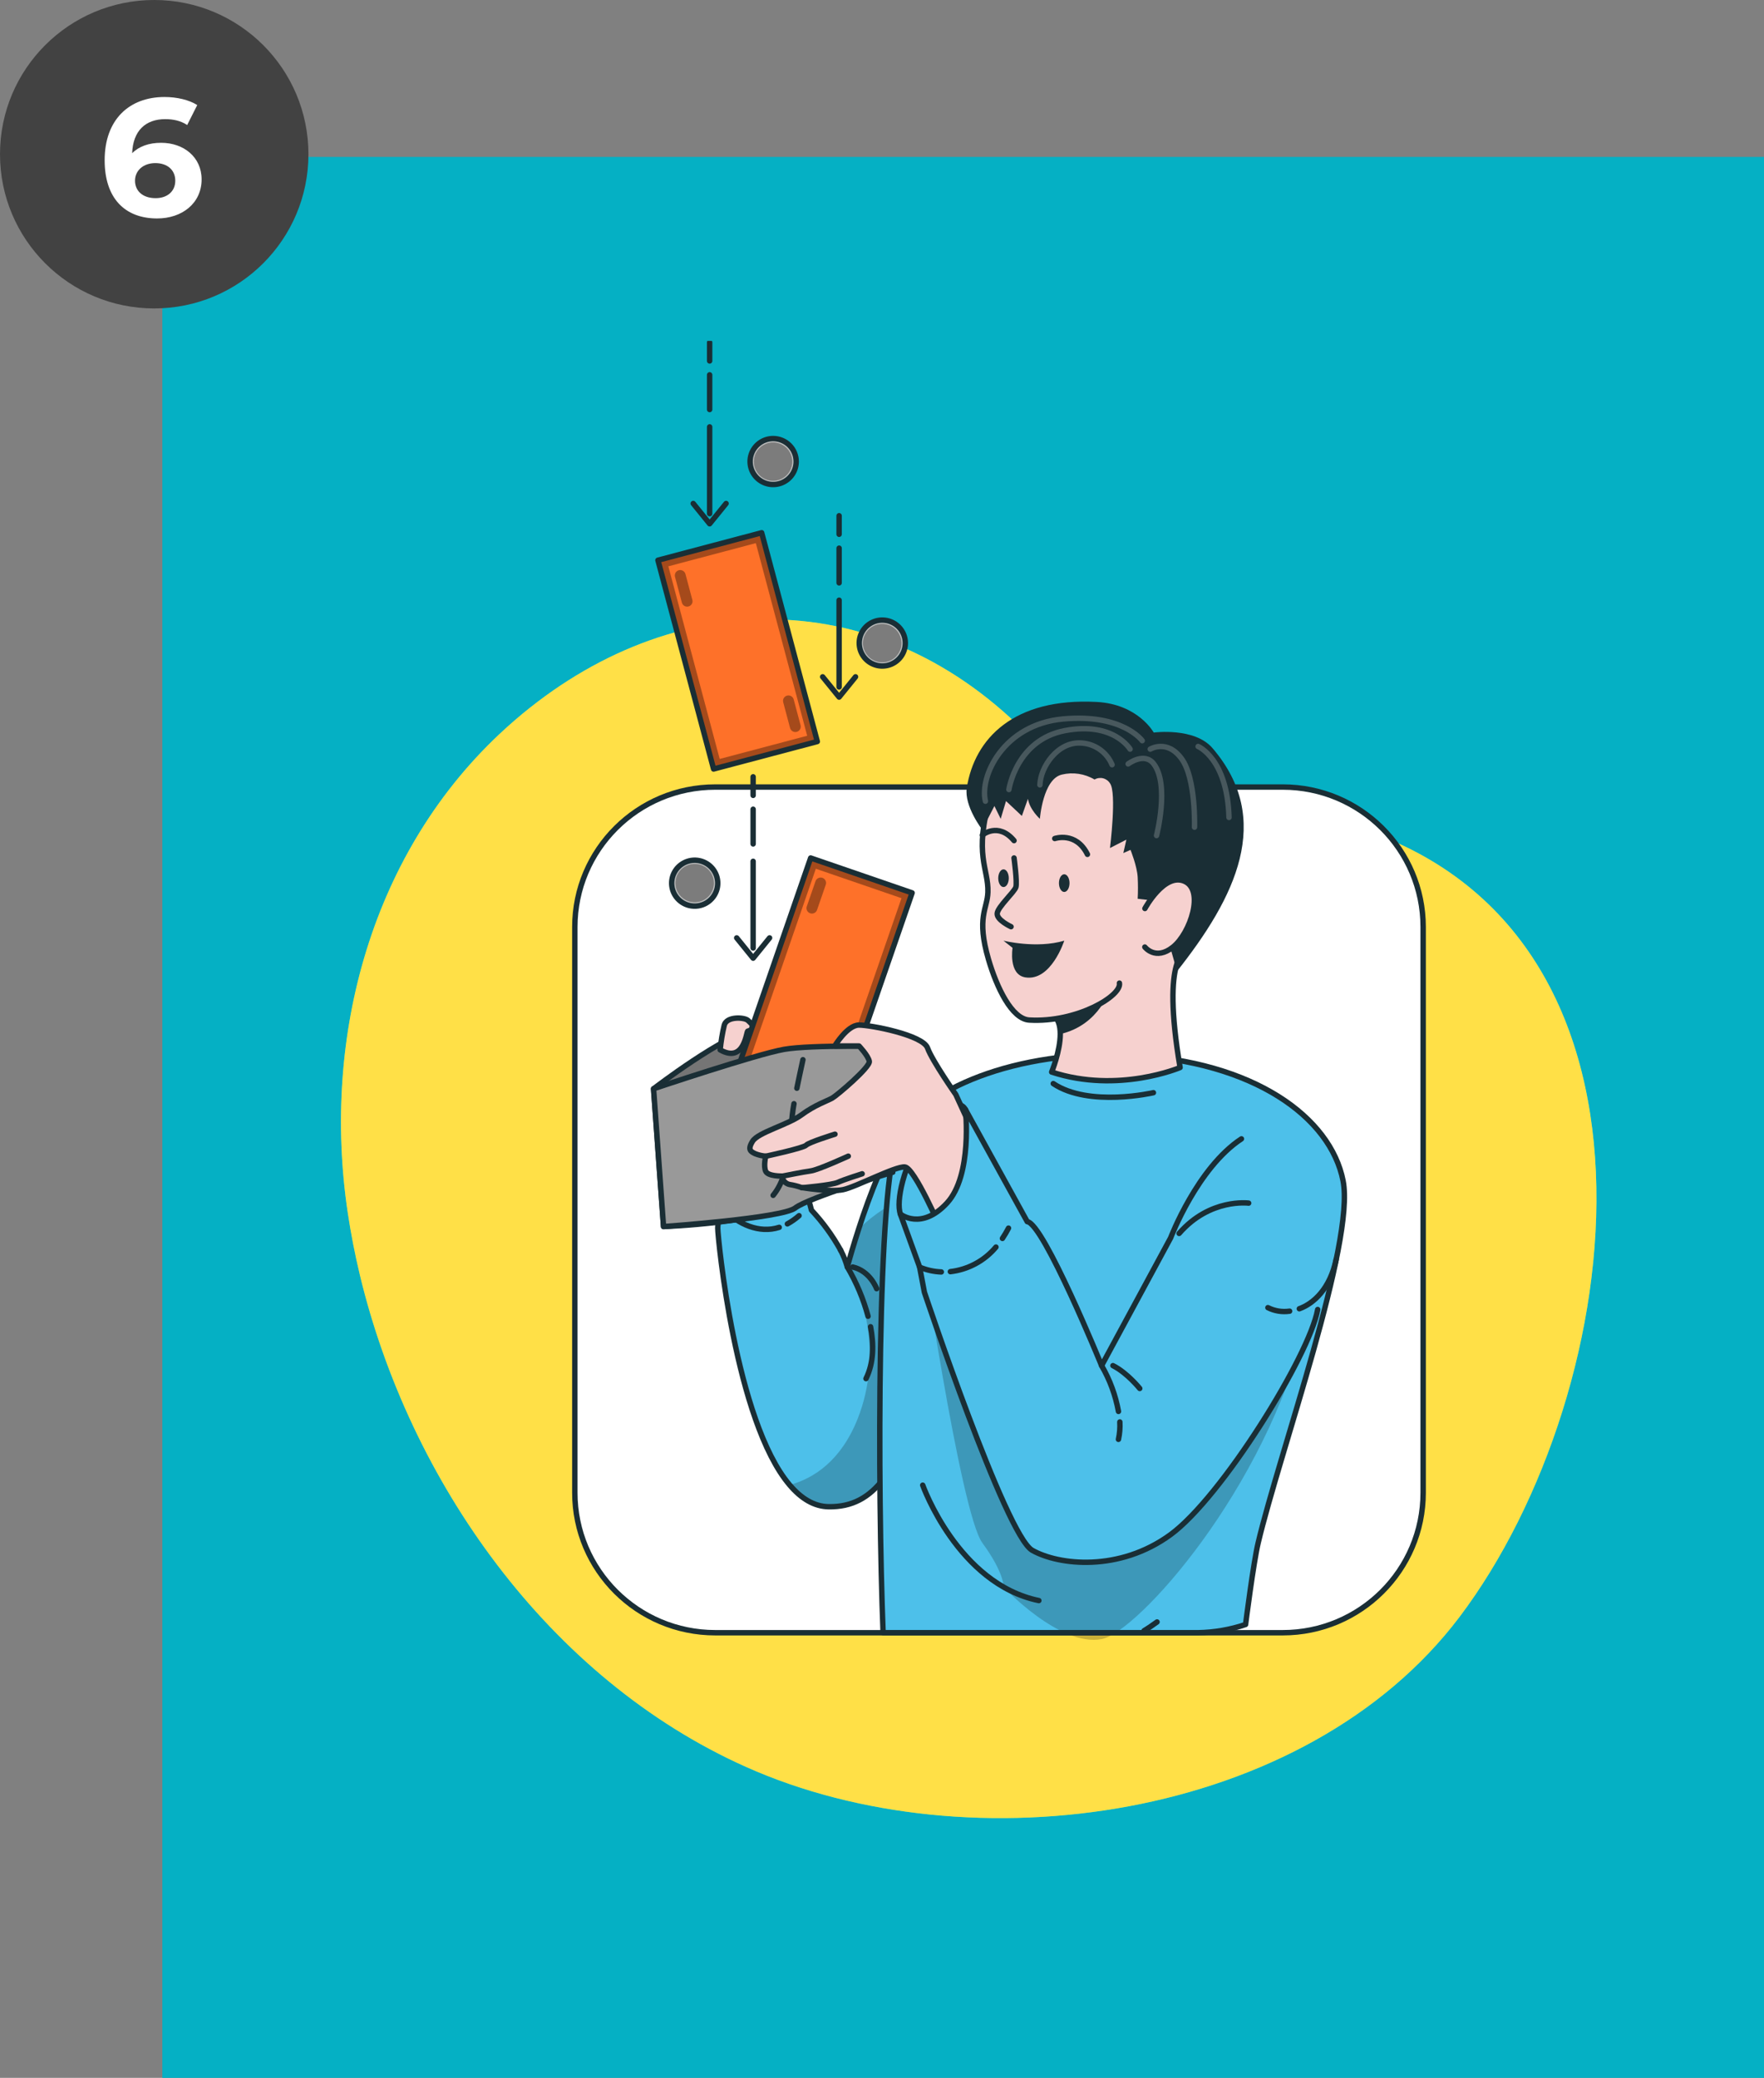 <svg width="326" height="384" viewBox="0 0 326 384" fill="none" xmlns="http://www.w3.org/2000/svg">
<rect x="0" y="0" width="326" height="384" fill="#808080" stroke="none"/>
<rect x="30" y="29" width="296" height="355" fill="#05B0C4"/>
<g clip-path="url(#clip0_2265_1003)">
<path d="M93.463 134.591L93.778 134.305C122.752 108.3 161.232 107.124 189.29 135.123C203.898 149.685 229.849 146.919 248.412 152.2C312.417 170.398 301.349 256.937 269.734 298.815C241.204 336.577 179.385 345.113 137.854 326.529C101.334 310.202 75.658 273.729 66.5 235.587C65.583 231.763 64.834 227.904 64.253 224.01C59.421 191.541 68.658 157.062 93.463 134.591Z" fill="#5AE4A7"/>
<path d="M93.463 134.591L93.778 134.305C122.752 108.3 161.232 107.124 189.29 135.123C203.898 149.685 229.849 146.919 248.412 152.2C312.417 170.398 301.349 256.937 269.734 298.815C241.204 336.577 179.385 345.113 137.854 326.529C101.334 310.202 75.658 273.729 66.5 235.587C65.583 231.763 64.834 227.904 64.253 224.01C59.421 191.541 68.658 157.062 93.463 134.591Z" fill="#FFE047"/>
<path d="M237.058 145.451H132.185C117.852 145.451 106.233 157.034 106.233 171.322V275.869C106.233 290.157 117.852 301.739 132.185 301.739H237.058C251.39 301.739 263.009 290.157 263.009 275.869V171.322C263.009 157.034 251.39 145.451 237.058 145.451Z" fill="white" stroke="#1A2E35" stroke-linecap="round" stroke-linejoin="round"/>
<path d="M147.467 214.264C145.09 210.343 133.679 210.416 132.646 212.152C132.646 212.152 138.298 230.372 144.601 228.485C150.905 226.597 147.467 214.264 147.467 214.264Z" fill="#5AE4A7"/>
<path opacity="0.3" d="M147.467 214.264C145.09 210.343 133.679 210.416 132.646 212.152C132.646 212.152 138.298 230.372 144.601 228.485C150.905 226.597 147.467 214.264 147.467 214.264Z" fill="black" fill-opacity="0.7"/>
<path d="M147.467 214.264C145.09 210.343 133.679 210.416 132.646 212.152C132.646 212.152 138.298 230.372 144.601 228.485C150.905 226.597 147.467 214.264 147.467 214.264Z" stroke="#1A2E35" stroke-linecap="round" stroke-linejoin="round"/>
<path d="M133.853 223.534C133.078 224.514 132.652 225.724 132.646 226.973C132.646 228.653 135.899 262.617 145.933 274.435C148.04 276.916 150.428 278.423 153.181 278.456C161.676 278.546 165.788 271.825 171.199 256.237C171.873 254.3 172.572 252.216 173.295 249.987C178.553 233.901 185.014 200.34 185.014 200.34C185.014 200.34 173.547 202.99 166.749 209.711C163.777 212.646 160.681 220.98 158.704 227.074C157.732 230.081 157.018 232.551 156.732 233.593L156.591 234.153C156.297 233.101 155.894 232.081 155.389 231.112C155.372 231.087 155.359 231.061 155.349 231.033C153.865 228.358 152.055 225.875 149.961 223.64L147.489 214.287C147.489 214.287 146.613 215.967 142.652 216.594C138.691 217.221 132.662 212.175 132.662 212.175L133.853 223.534Z" fill="#4DC0EA"/>
<path opacity="0.3" d="M145.933 274.435C148.04 276.916 150.428 278.423 153.181 278.456C161.676 278.546 165.788 271.825 171.199 256.237L171.081 220.011C171.081 220.011 164.693 221.248 158.721 227.101C157.749 230.109 157.035 232.579 156.748 233.621C159.142 238.583 163.305 249.987 158.524 262.146C155.406 270.027 150.332 273.231 145.933 274.435Z" fill="black" fill-opacity="0.7"/>
<path d="M133.853 223.534C133.078 224.514 132.652 225.724 132.646 226.973C132.646 228.653 135.899 262.617 145.933 274.435C148.04 276.916 150.428 278.423 153.181 278.456C161.676 278.546 165.788 271.825 171.199 256.237C171.873 254.3 172.572 252.216 173.295 249.987C178.553 233.901 185.014 200.34 185.014 200.34C185.014 200.34 173.547 202.99 166.749 209.711C163.777 212.646 160.681 220.98 158.704 227.074C157.732 230.081 157.018 232.551 156.732 233.593L156.591 234.153C156.297 233.101 155.894 232.081 155.389 231.112V231.112C155.372 231.087 155.359 231.061 155.349 231.033C153.865 228.358 152.055 225.875 149.961 223.64L147.489 214.287C147.489 214.287 146.613 215.967 142.652 216.594C138.691 217.221 132.662 212.175 132.662 212.175L133.853 223.534Z" stroke="#1A2E35" stroke-linecap="round" stroke-linejoin="round"/>
<path d="M160.884 245.192C161.49 248.368 161.513 251.818 160.041 254.781" stroke="#1A2E35" stroke-linecap="round" stroke-linejoin="round"/>
<path d="M156.591 234.153C158.276 237 159.565 240.062 160.423 243.254" stroke="#1A2E35" stroke-linecap="round" stroke-linejoin="round"/>
<path d="M162.007 238.157C162.007 238.157 160.816 234.881 157.585 234.153" stroke="#1A2E35" stroke-linecap="round" stroke-linejoin="round"/>
<path d="M145.512 226.183C146.288 225.759 147.013 225.25 147.675 224.665" stroke="#1A2E35" stroke-linecap="round" stroke-linejoin="round"/>
<path d="M133.854 223.534C136.382 226.233 140.326 228.014 144.006 226.821" stroke="#1A2E35" stroke-linecap="round" stroke-linejoin="round"/>
<path d="M155.327 231.016L155.372 231.089C155.356 231.065 155.342 231.039 155.333 231.011L155.327 231.016Z" fill="#5AE4A7" stroke="#1A2E35" stroke-linecap="round" stroke-linejoin="round"/>
<path d="M230.192 300.221C230.192 300.221 231.636 288.846 232.518 285.132C236.484 268.414 250.463 229.683 248.21 218.213C245.895 206.451 231.726 196.123 208.881 194.991C187.678 193.938 170.193 201.432 166.013 210.142C162.018 218.459 162.181 275.84 163.204 301.733H221.427C224.41 301.683 227.366 301.173 230.192 300.221Z" fill="#4DC0EA"/>
<path opacity="0.3" d="M225.635 231.089C214.652 246.105 202.679 268.565 202.679 268.565L169.963 227.919C169.963 227.919 177.452 279.548 181.542 285.132C185.633 290.716 185.475 293.293 185.475 293.293C185.475 293.293 195.841 304.422 203.623 302.91C210.219 301.627 233.962 275.236 241.339 244.66L225.635 231.089Z" fill="black" fill-opacity="0.7"/>
<path d="M230.192 300.221C230.192 300.221 231.636 288.846 232.518 285.132C236.484 268.414 250.463 229.683 248.21 218.213C245.895 206.451 231.726 196.123 208.881 194.991C187.678 193.938 170.193 201.432 166.013 210.142C162.018 218.459 162.181 275.84 163.204 301.733H221.427C224.41 301.683 227.366 301.173 230.192 300.221Z" stroke="#1A2E35" stroke-linecap="round" stroke-linejoin="round"/>
<path d="M218.09 197.288C218.09 197.288 206.69 202.166 194.352 198.122C194.352 198.122 195.937 194.274 195.948 191.099C195.948 189.508 195.549 188.074 194.352 187.396C194.352 187.396 194.914 186.786 195.852 185.823C200.527 181.073 214.719 167.737 219.337 175.691C219.348 175.691 214.511 176.144 218.09 197.288Z" fill="#F6D1CF" stroke="#1A2E35" stroke-linecap="round" stroke-linejoin="round"/>
<path d="M205.201 182.557C205.201 182.557 203.325 189.413 195.948 191.099C195.948 189.508 195.549 188.074 194.352 187.396C194.352 187.396 194.914 186.786 195.852 185.822C200.381 184.053 205.201 182.557 205.201 182.557Z" fill="#1A2E35"/>
<path d="M222.557 164.5C227.456 145.042 216.938 138.383 210.263 135.834C199.617 131.751 186.177 136.394 183.031 147.204C179.885 158.014 182.717 160.473 182.57 164.897C182.469 167.995 180.407 169.524 182.683 177.309C184.183 182.439 186.97 188.332 190.217 188.511C199.01 189.021 207.336 184.03 206.876 181.683" fill="#F6D1CF"/>
<path d="M222.557 164.5C227.456 145.042 216.938 138.383 210.263 135.834C199.617 131.751 186.177 136.394 183.031 147.204C179.885 158.014 182.717 160.473 182.57 164.897C182.469 167.995 180.407 169.524 182.683 177.309C184.183 182.439 186.97 188.332 190.217 188.511C199.01 189.021 207.336 184.03 206.876 181.683" stroke="#1A2E35" stroke-linecap="round" stroke-linejoin="round"/>
<path d="M194.925 154.967C194.925 154.967 198.858 153.612 200.965 157.891" stroke="#1A2E35" stroke-linecap="round" stroke-linejoin="round"/>
<path d="M181.542 154.329C181.542 154.329 184.469 151.847 187.402 155.353" stroke="#1A2E35" stroke-linecap="round" stroke-linejoin="round"/>
<path d="M196.678 164.842C197.218 164.842 197.656 164.11 197.656 163.206C197.656 162.303 197.218 161.571 196.678 161.571C196.138 161.571 195.701 162.303 195.701 163.206C195.701 164.11 196.138 164.842 196.678 164.842Z" fill="#1A2E35"/>
<path d="M184.481 162.299C184.481 163.201 184.919 163.934 185.458 163.934C185.998 163.934 186.43 163.201 186.43 162.299C186.43 161.397 185.998 160.658 185.458 160.658C184.919 160.658 184.481 161.403 184.481 162.299Z" fill="#1A2E35"/>
<path d="M187.402 158.557C187.402 158.557 188.009 163.038 187.739 163.945C187.47 164.853 184.413 167.58 184.29 168.801C184.166 170.022 186.846 171.26 186.846 171.26" fill="#F6D1CF"/>
<path d="M187.402 158.557C187.402 158.557 188.009 163.038 187.739 163.945C187.47 164.853 184.413 167.58 184.29 168.801C184.166 170.022 186.846 171.26 186.846 171.26" stroke="#1A2E35" stroke-linecap="round" stroke-linejoin="round"/>
<path d="M185.447 173.842C185.447 173.842 191.549 175.371 196.684 173.842C196.684 173.842 194.262 181.392 189.487 180.625C186.318 180.115 187.127 175.17 187.127 175.17L185.447 173.842Z" fill="#1A2E35"/>
<path d="M202.28 144.062C200.464 142.981 198.296 142.654 196.24 143.149C192.729 143.961 192.178 151.326 192.178 151.326C192.178 151.326 190.301 149.646 189.97 147.63L188.846 150.789L185.919 148.039L184.936 151.326L183.773 148.957L181.526 153.332C181.526 153.332 178.155 148.98 178.666 145.619C180.099 136.445 187.397 128.912 202.668 129.724C210.354 130.127 213.219 135.381 213.219 135.381C213.219 135.381 220.736 134.367 224.074 138.254C235.428 151.494 228.304 165.866 217.523 179.488L213.826 166.505L210.252 166.102C210.321 164.77 210.321 163.435 210.252 162.103C210.14 160.064 208.926 157.062 208.926 157.062L207.601 157.655L208.162 155.169L205.134 156.72C205.134 156.72 206.415 146.493 205.134 144.762C204.845 144.297 204.384 143.963 203.85 143.832C203.317 143.701 202.753 143.784 202.28 144.062Z" fill="#1A2E35"/>
<path d="M211.589 167.899C211.589 167.899 215.168 161.251 218.893 162.859C222.618 164.466 220.017 172.425 216.781 175.018C213.545 177.611 211.573 175.018 211.573 175.018" fill="#F6D1CF"/>
<path d="M211.589 167.899C211.589 167.899 215.168 161.251 218.893 162.859C222.618 164.466 220.017 172.425 216.781 175.018C213.545 177.611 211.573 175.018 211.573 175.018" stroke="#1A2E35" stroke-linecap="round" stroke-linejoin="round"/>
<g opacity="0.2">
<path d="M205.522 141.329C205.046 140.19 204.257 139.209 203.246 138.499C202.235 137.788 201.043 137.377 199.808 137.313C195.431 137.027 192.285 141.76 192.184 145.054" stroke="white" stroke-linecap="round" stroke-linejoin="round"/>
<path d="M208.488 141.178C208.488 141.178 211.488 138.887 213.23 141.178C216.168 145.054 213.736 154.418 213.736 154.418" stroke="white" stroke-linecap="round" stroke-linejoin="round"/>
<path d="M212.573 138.444C212.573 138.444 215.696 136.535 218.371 140.22C221.045 143.905 220.753 152.872 220.753 152.872" stroke="white" stroke-linecap="round" stroke-linejoin="round"/>
<path d="M221.416 137.952C221.416 137.952 226.821 140.192 227.13 151.075" stroke="white" stroke-linecap="round" stroke-linejoin="round"/>
<path d="M208.848 138.444C208.848 138.444 205.808 133.303 196.807 135.022C187.807 136.742 186.453 145.916 186.453 145.916" stroke="white" stroke-linecap="round" stroke-linejoin="round"/>
<path d="M211.089 136.887C211.089 136.887 207.465 131.846 196.442 132.871C185.419 133.896 180.992 143.48 182.115 148.067" stroke="white" stroke-linecap="round" stroke-linejoin="round"/>
</g>
<path d="M120.785 201.208C120.785 201.208 133.893 191.127 139.607 190.135C145.321 189.144 164.974 193.395 164.974 193.395V216.628C164.974 216.628 152.675 217.977 147.158 222.004C141.641 226.032 122.628 226.676 122.628 226.676L120.785 201.208Z" fill="#757575" stroke="#1A2E35" stroke-linecap="round" stroke-linejoin="round"/>
<path d="M133.089 194.022C133.241 192.478 133.497 190.946 133.853 189.435C134.314 187.805 137.483 187.979 138.196 188.556C138.73 189.023 139.203 189.553 139.607 190.135C139.607 190.135 138.483 190.454 138.196 190.555C137.91 190.656 137.584 196.571 133.089 194.022Z" fill="#F6D1CF" stroke="#1A2E35" stroke-linecap="round" stroke-linejoin="round"/>
<path d="M149.816 158.561L136.758 196.302L155.507 202.749L168.565 165.007L149.816 158.561Z" fill="#FE7129"/>
<path opacity="0.5" d="M136.764 196.33L155.512 202.777L168.575 165.032L149.826 158.585L136.764 196.33ZM166.603 165.99L154.551 200.811L138.736 195.372L150.77 160.551L166.603 165.99Z" fill="black" fill-opacity="0.7"/>
<path opacity="0.5" d="M152.607 163.497L150.995 168.163C150.952 168.287 150.885 168.401 150.798 168.5C150.71 168.598 150.604 168.678 150.486 168.735C150.367 168.792 150.238 168.826 150.107 168.833C149.976 168.841 149.844 168.822 149.72 168.779C149.469 168.691 149.264 168.508 149.148 168.27C149.032 168.032 149.015 167.758 149.102 167.508L150.714 162.848C150.802 162.598 150.985 162.393 151.224 162.278C151.463 162.162 151.738 162.146 151.989 162.232C152.114 162.274 152.228 162.34 152.327 162.427C152.425 162.513 152.505 162.618 152.563 162.736C152.62 162.854 152.654 162.982 152.662 163.112C152.669 163.243 152.651 163.374 152.607 163.497Z" fill="black" fill-opacity="0.7"/>
<path opacity="0.5" d="M156.237 193.849L154.624 198.514C154.536 198.764 154.353 198.969 154.114 199.084C153.875 199.2 153.6 199.216 153.349 199.13C153.225 199.087 153.11 199.021 153.011 198.933C152.913 198.846 152.833 198.741 152.775 198.623C152.718 198.504 152.684 198.376 152.677 198.245C152.669 198.114 152.688 197.983 152.731 197.859L154.344 193.199C154.386 193.074 154.453 192.959 154.54 192.861C154.627 192.762 154.733 192.682 154.852 192.625C154.971 192.567 155.099 192.534 155.231 192.527C155.363 192.52 155.495 192.539 155.619 192.583C155.743 192.625 155.858 192.691 155.956 192.778C156.055 192.864 156.135 192.97 156.192 193.087C156.25 193.205 156.283 193.333 156.291 193.463C156.299 193.594 156.28 193.725 156.237 193.849Z" fill="black" fill-opacity="0.7"/>
<path d="M149.816 158.561L136.758 196.302L155.507 202.749L168.565 165.007L149.816 158.561Z" stroke="#1A2E35" stroke-linecap="round" stroke-linejoin="round"/>
<path d="M151.045 137.04L140.761 98.456L121.593 103.533L131.877 142.117L151.045 137.04Z" fill="#FE7129"/>
<path opacity="0.5" d="M140.787 98.487L121.617 103.562L131.904 142.135L151.074 137.061L140.787 98.487ZM133.005 140.259L123.516 104.66L139.685 100.375L149.175 135.974L133.005 140.259Z" fill="black" fill-opacity="0.7"/>
<path opacity="0.5" d="M146.012 134.54L144.742 129.774C144.708 129.647 144.7 129.515 144.717 129.385C144.735 129.255 144.778 129.129 144.844 129.016C144.91 128.902 144.999 128.803 145.104 128.724C145.208 128.644 145.328 128.586 145.455 128.553C145.583 128.519 145.715 128.511 145.846 128.528C145.976 128.546 146.102 128.589 146.216 128.655C146.33 128.721 146.429 128.809 146.509 128.914C146.589 129.018 146.647 129.137 146.68 129.264L147.95 134.025C147.984 134.152 147.992 134.285 147.975 134.416C147.957 134.546 147.914 134.672 147.848 134.786C147.782 134.9 147.694 135 147.589 135.079C147.484 135.159 147.364 135.218 147.236 135.252C146.979 135.318 146.706 135.281 146.477 135.148C146.248 135.015 146.08 134.796 146.012 134.54Z" fill="black" fill-opacity="0.7"/>
<path opacity="0.5" d="M126.016 111.369L124.746 106.603C124.712 106.476 124.704 106.344 124.721 106.215C124.738 106.085 124.781 105.96 124.846 105.846C124.912 105.733 125 105.633 125.104 105.554C125.208 105.474 125.327 105.416 125.454 105.382C125.711 105.315 125.984 105.353 126.214 105.486C126.443 105.619 126.61 105.837 126.679 106.093L127.949 110.86C127.983 110.986 127.993 111.118 127.976 111.248C127.959 111.378 127.916 111.504 127.85 111.618C127.785 111.731 127.697 111.831 127.592 111.91C127.487 111.99 127.368 112.047 127.241 112.081C127.113 112.114 126.981 112.123 126.85 112.105C126.72 112.088 126.594 112.045 126.48 111.979C126.366 111.913 126.267 111.825 126.187 111.72C126.107 111.616 126.049 111.496 126.016 111.369Z" fill="black" fill-opacity="0.7"/>
<path d="M151.045 137.04L140.761 98.456L121.593 103.533L131.877 142.117L151.045 137.04Z" stroke="#1A2E35" stroke-linecap="round" stroke-linejoin="round"/>
<path d="M120.785 201.208C120.785 201.208 139.798 194.823 144.911 193.927C150.023 193.031 164.974 193.417 164.974 193.417V216.628C164.974 216.628 149.36 221.355 146.956 223.242C144.551 225.13 122.628 226.676 122.628 226.676L120.785 201.208Z" fill="#999999" stroke="#1A2E35" stroke-linecap="round" stroke-linejoin="round"/>
<path d="M146.731 203.975C145.731 209.346 146.45 216.549 142.882 220.907" stroke="#1A2E35" stroke-linecap="round" stroke-linejoin="round"/>
<path d="M148.388 195.843C148.001 197.596 147.635 199.355 147.265 201.113" stroke="#1A2E35" stroke-linecap="round" stroke-linejoin="round"/>
<path d="M167.311 118.841C167.311 119.681 167.061 120.502 166.593 121.2C166.125 121.898 165.46 122.442 164.682 122.764C163.904 123.085 163.047 123.169 162.221 123.005C161.395 122.841 160.636 122.437 160.041 121.843C159.445 121.25 159.04 120.493 158.875 119.669C158.711 118.846 158.795 117.992 159.118 117.217C159.44 116.441 159.986 115.778 160.686 115.311C161.387 114.845 162.21 114.596 163.052 114.596C164.182 114.596 165.265 115.043 166.064 115.839C166.862 116.635 167.311 117.715 167.311 118.841Z" fill="#BFBFBF" stroke="#1A2E35" stroke-linecap="round" stroke-linejoin="round"/>
<path opacity="0.5" d="M165.429 121.491C165.952 121.02 166.323 120.405 166.496 119.724C166.669 119.044 166.635 118.327 166.4 117.665C166.165 117.003 165.739 116.425 165.175 116.004C164.611 115.583 163.935 115.338 163.231 115.3C162.528 115.262 161.829 115.432 161.222 115.79C160.616 116.147 160.129 116.675 159.823 117.308C159.517 117.941 159.406 118.649 159.504 119.345C159.602 120.04 159.904 120.692 160.372 121.216C160.685 121.567 161.064 121.853 161.488 122.057C161.912 122.261 162.373 122.38 162.843 122.405C163.313 122.431 163.784 122.363 164.228 122.206C164.672 122.049 165.08 121.806 165.429 121.491Z" fill="black" fill-opacity="0.7"/>
<path d="M147.141 85.297C147.141 86.137 146.891 86.958 146.423 87.656C145.955 88.354 145.29 88.898 144.512 89.22C143.734 89.541 142.878 89.625 142.051 89.461C141.225 89.297 140.467 88.893 139.871 88.299C139.275 87.706 138.87 86.949 138.705 86.126C138.541 85.302 138.625 84.448 138.948 83.673C139.27 82.897 139.816 82.234 140.516 81.767C141.217 81.301 142.04 81.052 142.882 81.052C144.011 81.053 145.094 81.501 145.892 82.297C146.69 83.093 147.14 84.172 147.141 85.297Z" fill="#BFBFBF" stroke="#1A2E35" stroke-linecap="round" stroke-linejoin="round"/>
<path opacity="0.5" d="M145.259 87.941C145.78 87.47 146.149 86.857 146.321 86.177C146.493 85.498 146.459 84.783 146.224 84.122C145.989 83.462 145.563 82.886 145 82.466C144.437 82.046 143.762 81.802 143.06 81.764C142.359 81.726 141.661 81.896 141.056 82.252C140.45 82.608 139.964 83.135 139.659 83.766C139.353 84.397 139.242 85.104 139.339 85.798C139.435 86.492 139.736 87.142 140.202 87.666C140.515 88.018 140.894 88.303 141.318 88.508C141.742 88.712 142.203 88.83 142.673 88.856C143.143 88.881 143.614 88.813 144.058 88.656C144.502 88.499 144.91 88.256 145.259 87.941Z" fill="black" fill-opacity="0.7"/>
<path d="M127.37 167.339C126.552 167.139 125.812 166.701 125.243 166.081C124.675 165.462 124.304 164.688 124.177 163.858C124.049 163.028 124.172 162.179 124.529 161.418C124.886 160.657 125.461 160.019 126.181 159.585C126.902 159.15 127.736 158.938 128.577 158.975C129.419 159.013 130.23 159.299 130.909 159.796C131.587 160.293 132.103 160.98 132.39 161.77C132.677 162.559 132.723 163.415 132.522 164.231C132.252 165.324 131.558 166.266 130.592 166.849C129.625 167.432 128.466 167.608 127.37 167.339Z" fill="#BFBFBF" stroke="#1A2E35" stroke-linecap="round" stroke-linejoin="round"/>
<path opacity="0.5" d="M125.24 164.875C125.572 165.495 126.081 166.002 126.702 166.334C127.323 166.665 128.029 166.805 128.73 166.737C129.431 166.669 130.096 166.395 130.641 165.949C131.185 165.504 131.586 164.908 131.791 164.236C131.996 163.564 131.996 162.847 131.792 162.175C131.588 161.503 131.189 160.906 130.645 160.46C130.101 160.014 129.436 159.739 128.735 159.669C128.034 159.6 127.328 159.739 126.707 160.069C126.294 160.289 125.929 160.587 125.631 160.948C125.334 161.308 125.111 161.723 124.975 162.169C124.839 162.616 124.792 163.084 124.838 163.549C124.883 164.013 125.02 164.464 125.24 164.875Z" fill="black" fill-opacity="0.7"/>
<path d="M178.43 205.062C177.345 203.101 174.244 204.042 170.626 209.71C167.007 215.379 165.53 221.988 166.406 224.39C167.283 226.793 178.98 229.717 178.98 229.717L181.391 223.618L178.43 205.062Z" fill="#4DC0EA"/>
<path d="M178.43 205.062C177.345 203.101 174.244 204.042 170.626 209.71C167.007 215.379 165.53 221.988 166.406 224.39C167.283 226.793 178.98 229.717 178.98 229.717L181.391 223.618L178.43 205.062Z" stroke="#1A2E35" stroke-linecap="round" stroke-linejoin="round"/>
<path d="M183.357 216.924L176.643 202.284C176.643 202.284 172.272 196.044 171.412 193.664C170.553 191.283 160.928 189.435 158.754 189.435C156.58 189.435 154.259 193.305 154.259 193.305H158.754C158.754 193.305 160.44 195.075 160.653 196.134C160.867 197.192 154.681 202.446 153.793 202.944C152.905 203.443 150.579 204.216 148.119 206.036C145.658 207.856 140.124 209.262 139.095 210.892C138.067 212.522 138.792 212.825 139.534 213.2C140.164 213.458 140.832 213.615 141.511 213.665C141.511 213.665 141.067 215.513 141.511 216.465C141.955 217.417 144.528 217.344 144.528 217.344C144.561 217.717 144.712 218.069 144.96 218.349C145.207 218.629 145.539 218.823 145.905 218.902C146.659 219.018 147.4 219.206 148.119 219.462C148.119 219.462 153.439 220.358 155.827 219.854C158.215 219.35 165.457 215.507 167.227 215.664C168.996 215.821 173.89 227.152 173.89 227.152C173.89 227.152 182.318 225.779 183.357 216.924Z" fill="#F6D1CF" stroke="#1A2E35" stroke-linecap="round" stroke-linejoin="round"/>
<path d="M141.584 213.665C141.584 213.665 148.529 212.164 148.99 211.637C149.45 211.111 154.31 209.604 154.31 209.604" stroke="#1A2E35" stroke-linecap="round" stroke-linejoin="round"/>
<path d="M144.59 217.361C144.59 217.361 148.489 216.571 149.849 216.392C151.209 216.213 156.771 213.665 156.771 213.665" stroke="#1A2E35" stroke-linecap="round" stroke-linejoin="round"/>
<path d="M148.192 219.501C148.192 219.501 153.692 219.036 154.838 218.509C155.984 217.983 159.333 216.924 159.333 216.924" stroke="#1A2E35" stroke-linecap="round" stroke-linejoin="round"/>
<path d="M229.428 210.467C221.27 215.821 216.343 228.765 216.343 228.765L203.583 252.378C203.583 252.378 192.875 226.104 189.841 225.768L178.419 205.045C178.419 205.045 179.767 217.177 175.008 222.329C170.249 227.482 166.395 224.374 166.395 224.374L169.952 234.164L170.834 238.813C170.834 238.813 185.852 283.727 190.762 286.505C195.673 289.283 206.842 290.532 216.309 283.62C225.776 276.709 241.985 250.575 243.519 242.005" fill="#4DC0EA"/>
<path d="M229.428 210.467C221.27 215.821 216.343 228.765 216.343 228.765L203.583 252.378C203.583 252.378 192.875 226.104 189.841 225.768L178.419 205.045C178.419 205.045 179.767 217.177 175.008 222.329C170.249 227.482 166.395 224.374 166.395 224.374L169.952 234.164L170.834 238.813C170.834 238.813 185.852 283.727 190.762 286.505C195.673 289.283 206.842 290.532 216.309 283.62C225.776 276.709 241.985 250.575 243.519 242.005" stroke="#1A2E35" stroke-linecap="round" stroke-linejoin="round"/>
<path d="M185.256 228.871C185.665 228.257 186.04 227.621 186.38 226.967" stroke="#1A2E35" stroke-linecap="round" stroke-linejoin="round"/>
<path d="M175.632 235.01C178.921 234.628 181.938 233.002 184.059 230.467" stroke="#1A2E35" stroke-linecap="round" stroke-linejoin="round"/>
<path d="M169.963 234.181C171.232 234.714 172.587 235.014 173.963 235.066" stroke="#1A2E35" stroke-linecap="round" stroke-linejoin="round"/>
<path d="M206.954 262.785C207.015 263.865 206.928 264.948 206.696 266.005" stroke="#1A2E35" stroke-linecap="round" stroke-linejoin="round"/>
<path d="M203.583 252.378C205.106 254.998 206.161 257.862 206.701 260.841" stroke="#1A2E35" stroke-linecap="round" stroke-linejoin="round"/>
<path d="M210.634 256.602C210.634 256.602 208.32 253.711 205.679 252.378" stroke="#1A2E35" stroke-linecap="round" stroke-linejoin="round"/>
<path d="M230.759 222.346C230.759 222.346 223.596 221.389 217.91 227.947" stroke="#1A2E35" stroke-linecap="round" stroke-linejoin="round"/>
<path d="M238.333 242.313C236.959 242.514 235.556 242.287 234.316 241.664" stroke="#1A2E35" stroke-linecap="round" stroke-linejoin="round"/>
<path d="M246.935 232.742C245.811 238.158 242.772 240.908 240.125 241.866" stroke="#1A2E35" stroke-linecap="round" stroke-linejoin="round"/>
<path d="M213.162 201.937C213.162 201.937 201.274 204.692 194.65 200.256" stroke="#1A2E35" stroke-linecap="round" stroke-linejoin="round"/>
<path d="M170.525 274.468C170.525 274.468 177.003 292.705 191.987 295.797" stroke="#1A2E35" stroke-linecap="round" stroke-linejoin="round"/>
<path d="M213.831 299.751C213.061 300.311 212.252 300.871 211.432 301.364" stroke="#1A2E35" stroke-linecap="round" stroke-linejoin="round"/>
<path d="M131.146 78.89V94.925" stroke="#1A2E35" stroke-linecap="round" stroke-linejoin="round"/>
<path d="M131.146 69.273V75.686" stroke="#1A2E35" stroke-linecap="round" stroke-linejoin="round"/>
<path d="M131.146 63.28V66.708" stroke="#1A2E35" stroke-linecap="round" stroke-linejoin="round"/>
<path d="M128.112 93.049L131.146 96.796L134.185 93.049" stroke="#1A2E35" stroke-linecap="round" stroke-linejoin="round"/>
<path d="M139.185 159.173V175.203" stroke="#1A2E35" stroke-linecap="round" stroke-linejoin="round"/>
<path d="M139.185 149.551V155.964" stroke="#1A2E35" stroke-linecap="round" stroke-linejoin="round"/>
<path d="M139.185 143.558V146.991" stroke="#1A2E35" stroke-linecap="round" stroke-linejoin="round"/>
<path d="M136.146 173.327L139.185 177.079L142.225 173.327" stroke="#1A2E35" stroke-linecap="round" stroke-linejoin="round"/>
<path d="M155.074 110.921V126.957" stroke="#1A2E35" stroke-linecap="round" stroke-linejoin="round"/>
<path d="M155.074 101.305V107.718" stroke="#1A2E35" stroke-linecap="round" stroke-linejoin="round"/>
<path d="M155.074 95.311V98.739" stroke="#1A2E35" stroke-linecap="round" stroke-linejoin="round"/>
<path d="M152.035 125.081L155.074 128.828L158.108 125.081" stroke="#1A2E35" stroke-linecap="round" stroke-linejoin="round"/>
</g>
<circle cx="28.5" cy="28.5" r="28.5" fill="#424242"/>
<path d="M29.787 26.391C33.972 26.391 37.258 29.057 37.258 33.149C37.258 37.582 33.631 40.372 29.043 40.372C23.06 40.372 19.34 36.621 19.34 29.615C19.34 22.113 23.866 17.928 30.407 17.928C32.701 17.928 34.933 18.455 36.452 19.416L34.592 23.105C33.383 22.299 31.988 22.02 30.531 22.02C26.904 22.02 24.579 24.159 24.424 28.313C25.695 27.042 27.524 26.391 29.787 26.391ZM28.764 36.621C30.903 36.621 32.391 35.381 32.391 33.397C32.391 31.413 30.934 30.142 28.702 30.142C26.501 30.142 24.951 31.506 24.951 33.397C24.951 35.257 26.346 36.621 28.764 36.621Z" fill="white"/>
<defs>
<clipPath id="clip0_2265_1003">
<rect width="232" height="273" fill="white" transform="translate(63 63)"/>
</clipPath>
</defs>
</svg>
